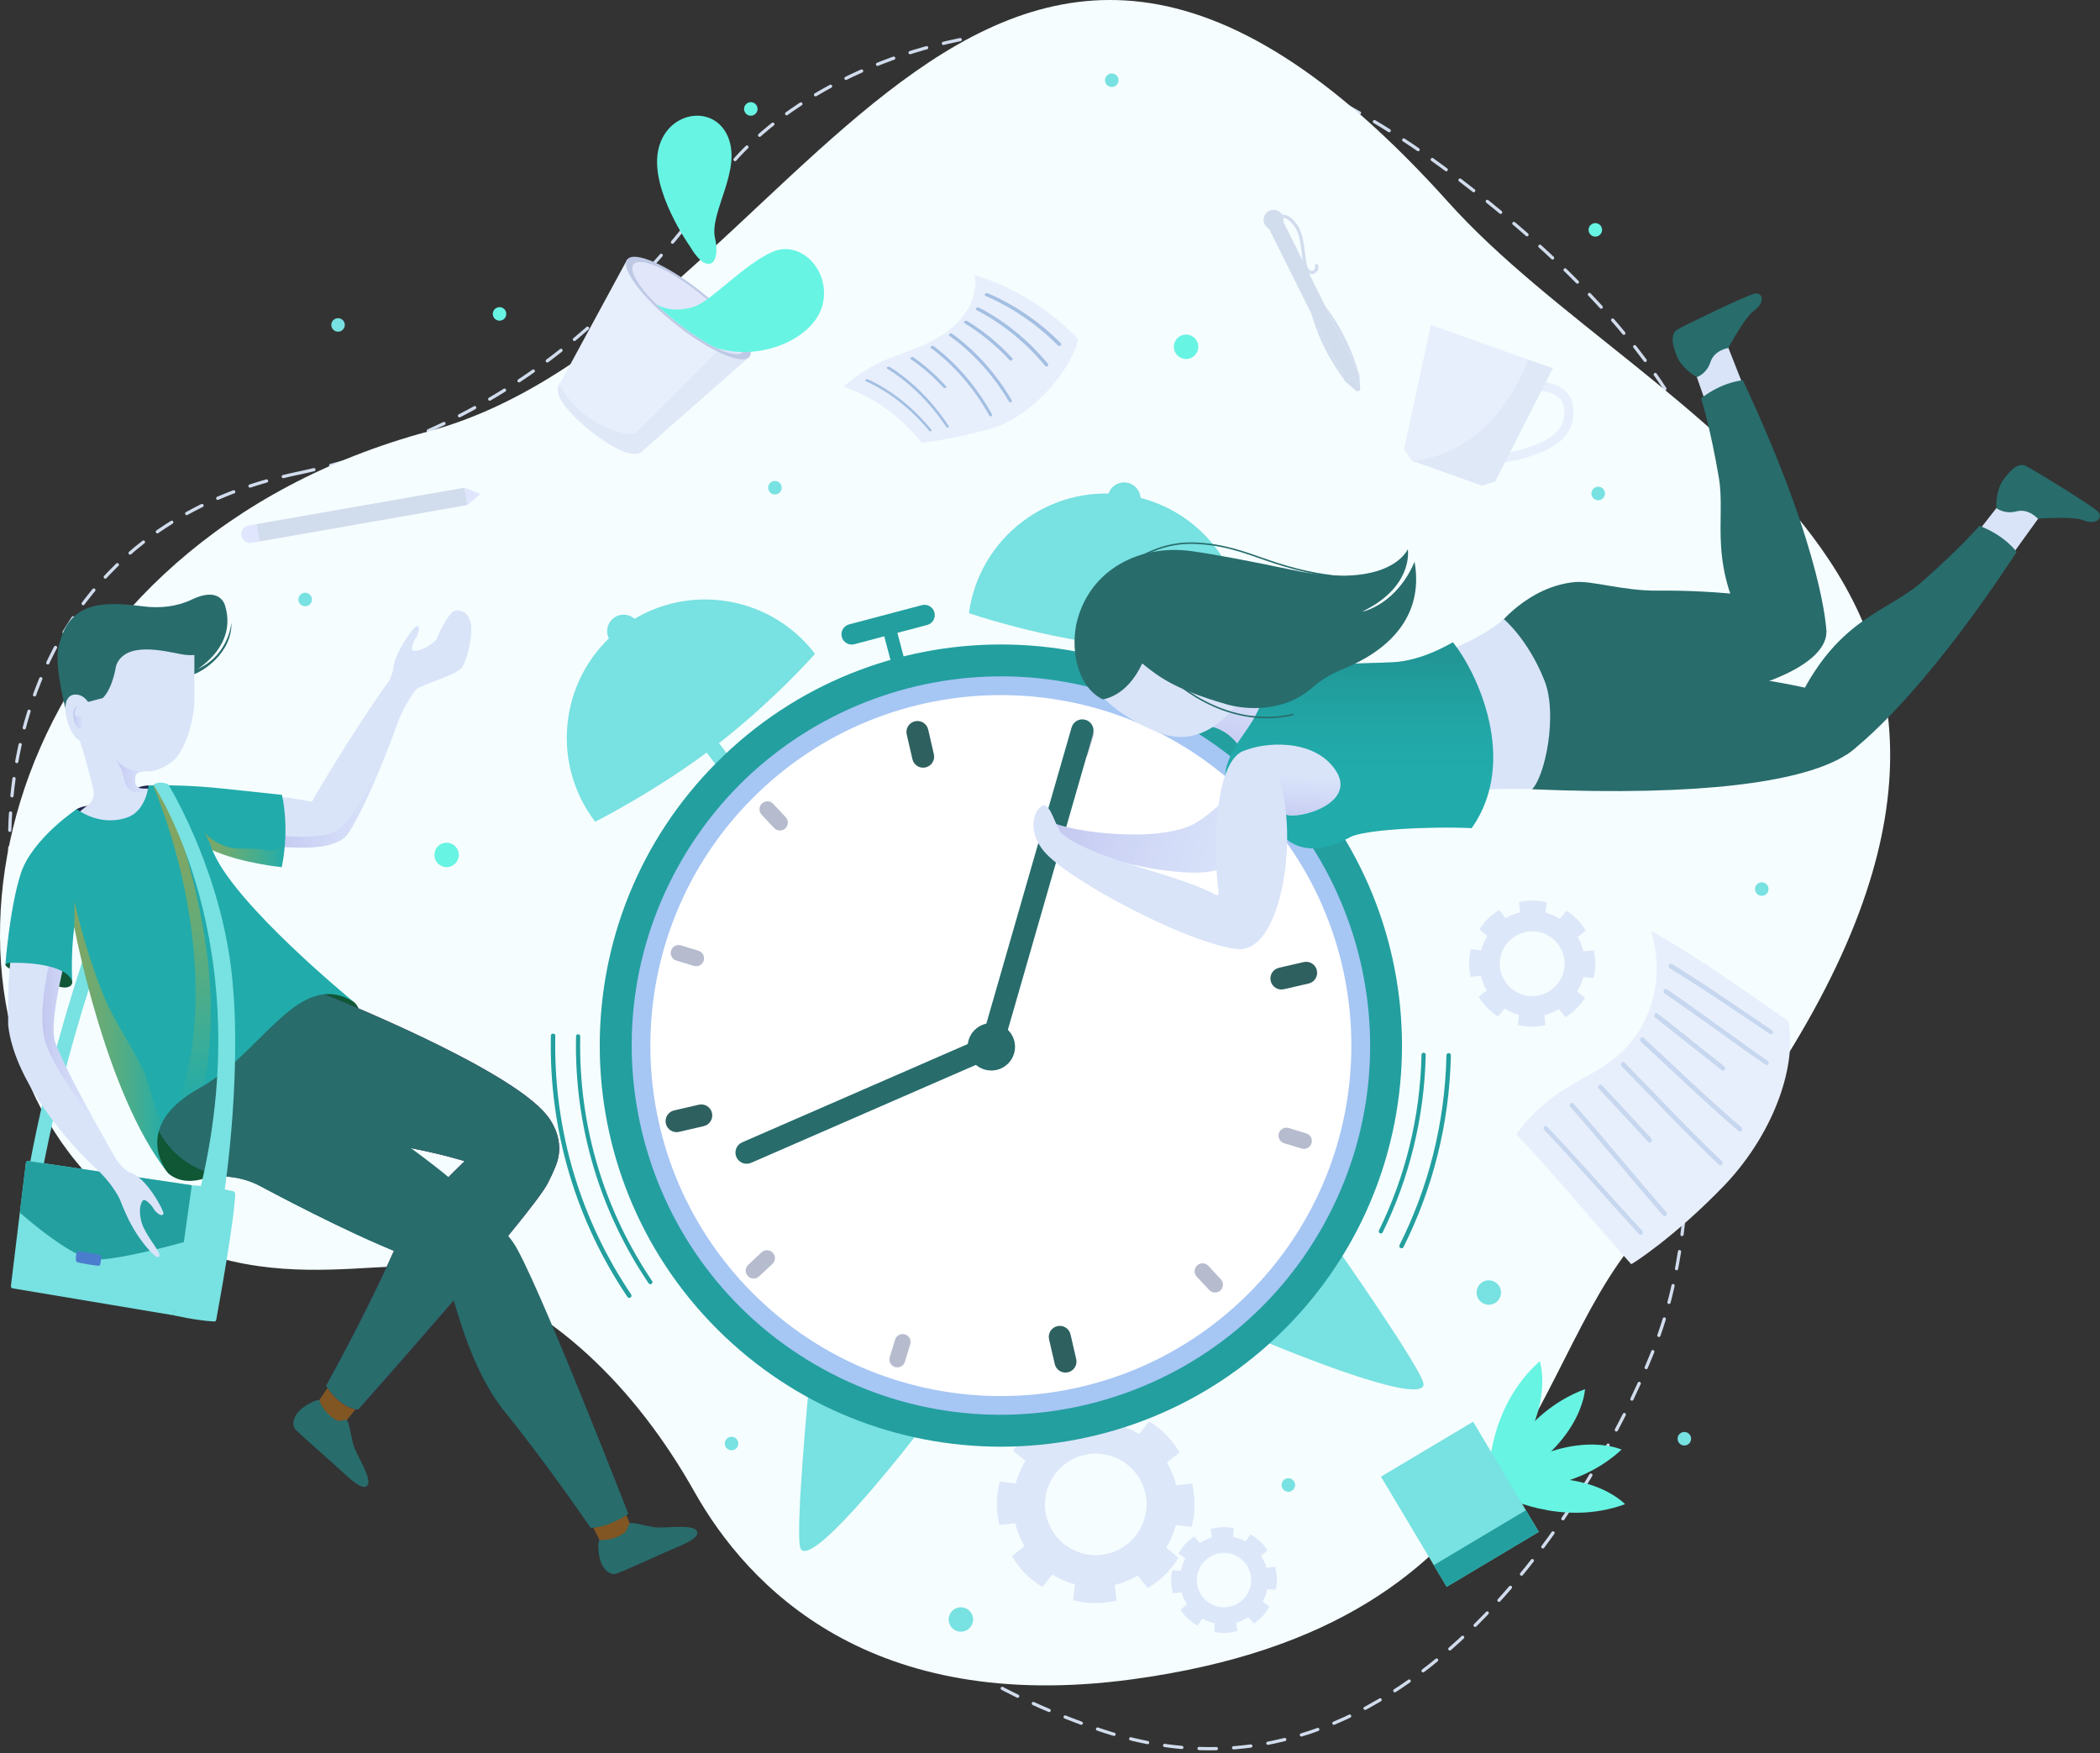 <svg width="509" height="425" viewBox="0 0 509 425" fill="none" xmlns="http://www.w3.org/2000/svg">
<rect x="0" y="0" width="509" height="425" fill="#333333" stroke="none"/>
<path d="M71.997 114.761C96.87 109.537 120.19 98.342 139.616 81.954C151.552 71.885 163.752 59.455 173.326 44.899C193.065 14.888 267.545 -20.467 350.149 40.839C432.753 102.145 425.447 150.362 415.281 195.475C405.115 240.588 415.491 287.692 401.562 325.135C390.197 355.686 342.073 445.543 265.863 419.047C189.654 392.551 200.264 346.728 143.162 308.708C86.06 270.688 57.819 307.706 13.547 247.95C-5.531 222.202 -8.415 131.65 71.997 114.761Z" stroke="#D1DCED" stroke-width="0.785" stroke-miterlimit="10" stroke-linecap="round" stroke-dasharray="4.19 4.19"/>
<path d="M427.571 264.571C420.476 275.144 411.11 285.691 400.023 296.843C369.519 327.457 373.17 393.675 274.375 407.061C210.98 415.646 181.396 384.791 168.315 361.594C154.437 336.956 133.561 315.152 106.264 307.661C91.024 303.478 50.157 320.121 18.55 281.695C-22.597 231.635 4.225 131.401 103.861 104.561C194.202 80.257 236.515 -78.569 351.128 49.101C399.876 103.402 512.016 138.728 427.571 264.571Z" fill="#F5FDFF"/>
<path d="M386.221 237.068C386.517 235.96 386.675 234.797 386.675 233.596C386.675 232.48 386.538 231.397 386.282 230.361L383.824 230.634C383.522 229.379 383.035 228.193 382.391 227.11L384.344 225.549C383.77 224.558 383.059 223.625 382.21 222.776C381.879 222.445 381.535 222.135 381.18 221.846C381.088 221.768 380.993 221.695 380.898 221.621C380.494 221.309 380.074 221.023 379.644 220.764L378.085 222.716C377.962 222.64 377.837 222.565 377.711 222.493C377.57 222.411 377.426 222.332 377.281 222.256C376.436 221.812 375.536 221.461 374.595 221.214L374.872 218.734C373.765 218.438 372.601 218.281 371.402 218.281C370.287 218.281 369.203 218.416 368.166 218.674L368.442 221.142C367.183 221.438 365.996 221.92 364.911 222.557L363.356 220.612C362.364 221.185 361.429 221.896 360.581 222.744C359.792 223.534 359.123 224.396 358.571 225.31L360.507 226.858C359.841 227.93 359.331 229.107 359.004 230.358L356.54 230.082C356.244 231.19 356.086 232.353 356.086 233.553C356.086 234.669 356.223 235.753 356.479 236.789L358.93 236.515C359.227 237.774 359.713 238.964 360.354 240.051L358.417 241.599C358.991 242.592 359.703 243.526 360.551 244.374C361.34 245.163 362.202 245.833 363.117 246.384L364.657 244.459C365.731 245.127 366.908 245.641 368.161 245.969L367.889 248.415C368.996 248.711 370.158 248.869 371.36 248.869C372.475 248.869 373.558 248.733 374.595 248.476L374.324 246.042C375.588 245.744 376.78 245.258 377.869 244.615L379.405 246.537C380.396 245.964 381.332 245.253 382.181 244.404C382.97 243.615 383.639 242.753 384.19 241.838L382.269 240.303C382.933 239.229 383.442 238.048 383.766 236.792L386.221 237.068ZM379.236 233.849C379.105 237.965 375.753 241.317 371.637 241.448C367.094 241.593 363.378 237.879 363.524 233.335C363.655 229.219 367.007 225.867 371.123 225.736C375.667 225.591 379.381 229.305 379.236 233.849Z" fill="#DCE7F9"/>
<path d="M288.836 370.089C289.299 368.353 289.548 366.531 289.548 364.651C289.548 362.904 289.333 361.207 288.932 359.584L285.081 360.012C284.608 358.046 283.845 356.189 282.837 354.492L285.896 352.046C284.997 350.494 283.882 349.032 282.553 347.703C282.035 347.185 281.495 346.698 280.94 346.247C280.796 346.125 280.647 346.01 280.498 345.895C279.865 345.406 279.208 344.959 278.533 344.552L276.091 347.609C275.898 347.49 275.702 347.373 275.505 347.259C275.284 347.13 275.059 347.007 274.831 346.888C273.507 346.192 272.098 345.642 270.624 345.255L271.058 341.371C269.324 340.908 267.5 340.661 265.622 340.661C263.876 340.661 262.178 340.872 260.553 341.277L260.985 345.143C259.013 345.607 257.153 346.361 255.455 347.36L253.019 344.313C251.465 345.211 250.001 346.325 248.672 347.652C247.437 348.89 246.389 350.24 245.524 351.671L248.556 354.095C247.512 355.774 246.713 357.618 246.201 359.578L242.342 359.146C241.879 360.882 241.631 362.704 241.631 364.582C241.631 366.33 241.846 368.028 242.247 369.651L246.086 369.223C246.552 371.196 247.312 373.058 248.317 374.761L245.283 377.185C246.182 378.741 247.297 380.203 248.626 381.532C249.861 382.768 251.212 383.817 252.645 384.681L255.057 381.665C256.739 382.711 258.583 383.516 260.546 384.03L260.12 387.861C261.854 388.325 263.674 388.573 265.556 388.573C267.302 388.573 268.999 388.36 270.623 387.957L270.199 384.145C272.179 383.678 274.046 382.917 275.752 381.911L278.159 384.921C279.711 384.024 281.177 382.91 282.507 381.581C283.742 380.346 284.79 378.995 285.654 377.562L282.645 375.157C283.685 373.474 284.483 371.625 284.991 369.658L288.836 370.089ZM277.895 365.048C277.689 371.495 272.439 376.746 265.992 376.951C258.877 377.178 253.055 371.36 253.284 364.243C253.49 357.796 258.74 352.546 265.187 352.341C272.305 352.113 278.122 357.931 277.895 365.048Z" fill="#DCE7F9"/>
<path d="M309.236 385.347C309.442 384.408 309.53 383.428 309.485 382.423C309.443 381.489 309.287 380.587 309.033 379.73L306.985 380.052C306.684 379.012 306.232 378.038 305.652 377.156L307.228 375.775C306.71 374.967 306.079 374.212 305.336 373.534C305.046 373.27 304.746 373.022 304.439 372.795C304.359 372.734 304.277 372.675 304.194 372.617C303.844 372.371 303.482 372.148 303.111 371.947L301.88 373.64C301.774 373.581 301.666 373.523 301.558 373.467C301.437 373.403 301.314 373.343 301.189 373.285C300.465 372.945 299.698 372.685 298.901 372.514L299.039 370.427C298.101 370.221 297.12 370.134 296.116 370.179C295.183 370.221 294.28 370.375 293.421 370.631L293.745 372.687C292.702 372.982 291.726 373.431 290.843 374.006L289.467 372.436C288.658 372.953 287.903 373.584 287.224 374.326C286.594 375.017 286.066 375.765 285.639 376.55L287.318 377.773C286.801 378.696 286.418 379.7 286.192 380.761L284.119 380.623C283.913 381.562 283.825 382.542 283.87 383.546C283.912 384.48 284.068 385.383 284.322 386.241L286.364 385.919C286.661 386.962 287.112 387.939 287.691 388.825L286.128 390.194C286.646 391.004 287.277 391.759 288.02 392.437C288.71 393.068 289.458 393.596 290.244 394.023L291.461 392.353C292.385 392.871 293.391 393.257 294.452 393.485L294.317 395.543C295.255 395.749 296.234 395.838 297.24 395.792C298.173 395.75 299.075 395.595 299.934 395.34L299.615 393.313C300.662 393.015 301.642 392.564 302.529 391.984L303.888 393.535C304.696 393.018 305.453 392.387 306.131 391.644C306.762 390.954 307.289 390.206 307.716 389.42L306.05 388.208C306.565 387.283 306.947 386.276 307.171 385.212L309.236 385.347ZM303.265 382.917C303.311 386.368 300.632 389.302 297.191 389.567C293.393 389.86 290.141 386.892 290.091 383.082C290.045 379.631 292.724 376.697 296.165 376.432C299.964 376.138 303.214 379.107 303.265 382.917Z" fill="#DCE7F9"/>
<path d="M196.177 334.822C196.177 334.822 192.456 373.249 194.122 375.514C197.454 380.045 223.142 346.477 223.142 346.477" fill="#78E1E1"/>
<path d="M323.159 301.265C323.159 301.265 345.378 332.837 345.049 335.63C344.391 341.216 305.473 324.721 305.473 324.721" fill="#78E1E1"/>
<path d="M197.546 158.481C197.546 158.481 187.292 170.206 172.782 181.29C159.303 191.586 144.263 199.182 144.263 199.182C133.027 184.472 135.844 163.426 150.554 152.19C165.264 140.953 186.31 143.771 197.546 158.481Z" fill="#78E1E1"/>
<path d="M154.332 150.56C155.67 152.312 155.335 154.816 153.583 156.154C151.831 157.492 149.327 157.157 147.989 155.405C146.651 153.653 146.986 151.149 148.738 149.811C150.49 148.473 152.994 148.808 154.332 150.56Z" fill="#78E1E1"/>
<path d="M152.354 151.451L149.361 153.737L176.797 189.657L179.79 187.371L152.354 151.451Z" fill="#78E1E1"/>
<path d="M234.849 148.622C234.849 148.622 249.557 153.75 267.648 156.218C284.454 158.511 301.283 157.685 301.283 157.685C303.785 139.344 290.938 122.438 272.597 119.936C254.256 117.434 237.351 130.281 234.849 148.622Z" fill="#78E1E1"/>
<path d="M268.509 120.387C268.211 122.571 269.74 124.583 271.924 124.881C274.108 125.179 276.12 123.65 276.418 121.466C276.716 119.282 275.187 117.27 273.003 116.972C270.819 116.674 268.807 118.203 268.509 120.387Z" fill="#78E1E1"/>
<path d="M270.643 120.183L264.537 164.966L268.269 165.475L274.376 120.692L270.643 120.183Z" fill="#78E1E1"/>
<path d="M218.146 162.247L215.517 152.298" stroke="#239F9F" stroke-width="3.292" stroke-miterlimit="10"/>
<path d="M224.722 151.489L207.072 156.153C205.745 156.504 204.385 155.712 204.034 154.385C203.683 153.058 204.475 151.698 205.802 151.347L223.452 146.683C224.779 146.332 226.139 147.124 226.49 148.451C226.841 149.778 226.049 151.138 224.722 151.489Z" fill="#239F9F"/>
<path d="M351.13 255.809C350.767 272.428 346.688 288.093 339.704 302.028" stroke="#239F9F" stroke-width="1.076" stroke-miterlimit="10" stroke-linecap="round"/>
<path d="M152.525 314.058C140.42 296.105 133.553 274.365 134.061 251.071" stroke="#239F9F" stroke-width="1.076" stroke-miterlimit="10" stroke-linecap="round"/>
<path d="M157.634 310.775C146.161 293.805 139.65 273.241 140.13 251.203" stroke="#239F9F" stroke-width="1.016" stroke-miterlimit="10" stroke-linecap="round"/>
<path d="M345.059 255.677C344.724 271.032 341.028 285.525 334.69 298.468" stroke="#239F9F" stroke-width="1.016" stroke-miterlimit="10" stroke-linecap="round"/>
<path d="M311.339 322.19C349.308 284.221 349.308 222.662 311.339 184.693C273.371 146.724 211.811 146.724 173.842 184.693C135.874 222.662 135.874 284.221 173.842 322.19C211.811 360.159 273.371 360.159 311.339 322.19Z" fill="#239F9F"/>
<path d="M320.959 296.645C344.822 253.371 329.087 198.946 285.813 175.083C242.539 151.22 188.114 166.955 164.251 210.229C140.388 253.503 156.123 307.928 199.397 331.791C242.671 355.654 297.096 339.919 320.959 296.645Z" fill="#A6C6F4"/>
<path d="M302.664 313.515C335.841 280.337 335.841 226.546 302.664 193.368C269.486 160.191 215.695 160.191 182.517 193.368C149.34 226.546 149.34 280.337 182.517 313.515C215.695 346.692 269.486 346.692 302.664 313.515Z" fill="white"/>
<path d="M224.348 186.014C222.912 186.344 221.48 185.448 221.15 184.012L219.773 178.026C219.443 176.59 220.339 175.158 221.775 174.828C223.211 174.498 224.643 175.394 224.973 176.83L226.35 182.816C226.68 184.252 225.784 185.684 224.348 186.014Z" fill="#2F6060"/>
<path d="M307.992 237.781C307.661 236.345 308.557 234.912 309.993 234.58L315.981 233.199C317.417 232.868 318.85 233.764 319.181 235.2C319.512 236.636 318.616 238.069 317.18 238.4L311.192 239.781C309.756 240.113 308.323 239.218 307.992 237.781Z" fill="#2F6060"/>
<path d="M256.271 321.448C257.707 321.116 259.14 322.011 259.472 323.447L260.855 329.434C261.187 330.87 260.292 332.303 258.856 332.635C257.42 332.967 255.987 332.072 255.655 330.636L254.271 324.649C253.94 323.213 254.835 321.78 256.271 321.448Z" fill="#2F6060"/>
<path d="M172.573 269.768C172.905 271.203 172.01 272.636 170.575 272.968L164.592 274.354C163.157 274.686 161.725 273.792 161.392 272.357C161.06 270.922 161.953 269.489 163.388 269.157L169.371 267.771C170.807 267.439 172.24 268.333 172.573 269.768Z" fill="#2F6060"/>
<path d="M261.274 184.059C260.258 183.748 259.687 182.672 259.998 181.656L261.295 177.421C261.606 176.405 262.682 175.834 263.698 176.145C264.714 176.456 265.285 177.532 264.974 178.548L263.676 182.783C263.365 183.799 262.289 184.37 261.274 184.059Z" fill="#B6BCCE"/>
<path d="M293.293 203.884C292.569 203.107 292.612 201.89 293.389 201.165L296.629 198.146C297.406 197.422 298.623 197.465 299.348 198.242C300.072 199.019 300.029 200.237 299.252 200.961L296.012 203.98C295.234 204.704 294.017 204.661 293.293 203.884Z" fill="#B6BCCE"/>
<path d="M309.969 274.704C310.28 273.688 311.355 273.116 312.371 273.427L316.606 274.723C317.622 275.034 318.194 276.109 317.883 277.125C317.572 278.141 316.497 278.713 315.481 278.402L311.246 277.107C310.23 276.795 309.658 275.72 309.969 274.704Z" fill="#B6BCCE"/>
<path d="M290.161 306.732C290.938 306.008 292.155 306.05 292.88 306.827L295.901 310.066C296.626 310.843 296.583 312.06 295.806 312.785C295.029 313.509 293.812 313.467 293.087 312.69L290.066 309.451C289.341 308.674 289.384 307.457 290.161 306.732Z" fill="#B6BCCE"/>
<path d="M219.349 323.444C220.365 323.754 220.937 324.829 220.627 325.845L219.334 330.081C219.024 331.097 217.949 331.669 216.933 331.359C215.917 331.049 215.345 329.974 215.655 328.958L216.948 324.722C217.258 323.706 218.333 323.134 219.349 323.444Z" fill="#B6BCCE"/>
<path d="M187.31 303.649C188.035 304.426 187.993 305.643 187.216 306.368L183.978 309.39C183.201 310.115 181.984 310.073 181.259 309.296C180.534 308.52 180.576 307.302 181.353 306.577L184.591 303.555C185.368 302.831 186.585 302.872 187.31 303.649Z" fill="#B6BCCE"/>
<path d="M170.566 232.846C170.256 233.862 169.181 234.435 168.165 234.125L163.928 232.834C162.912 232.524 162.339 231.449 162.649 230.433C162.959 229.417 164.034 228.844 165.05 229.154L169.287 230.446C170.303 230.756 170.875 231.83 170.566 232.846Z" fill="#B6BCCE"/>
<path d="M190.344 200.797C189.568 201.522 188.351 201.481 187.625 200.705L184.601 197.469C183.876 196.693 183.917 195.476 184.693 194.75C185.469 194.025 186.686 194.066 187.412 194.842L190.436 198.078C191.162 198.854 191.121 200.072 190.344 200.797Z" fill="#B6BCCE"/>
<path d="M239.979 254.783C238.54 254.369 237.71 252.867 238.123 251.428L259.733 176.329C260.147 174.89 261.649 174.06 263.088 174.473C264.527 174.887 265.358 176.389 264.944 177.828L243.334 252.928C242.92 254.366 241.418 255.197 239.979 254.783Z" fill="#286C6C"/>
<path d="M242.368 252.616C242.968 253.987 242.342 255.586 240.971 256.185L182.055 281.861C180.684 282.461 179.085 281.835 178.485 280.464C177.886 279.093 178.511 277.494 179.883 276.894L238.799 251.218C240.17 250.619 241.768 251.245 242.368 252.616Z" fill="#286C6C"/>
<path d="M245.798 255.329C244.921 258.377 241.738 260.138 238.69 259.26C235.642 258.383 233.881 255.202 234.759 252.153C235.636 249.104 238.819 247.343 241.867 248.22C244.915 249.098 246.675 252.28 245.798 255.329Z" fill="#286C6C"/>
<path d="M413.854 98.79C413.854 98.79 411.478 91.95 410.639 89.567C410.639 89.567 415.453 83.529 418.716 83.782L423.252 95.304" fill="#D9E4F9"/>
<path d="M411.337 91.394C411.337 91.394 413.656 90.627 414.591 87.738C415.526 84.849 418.868 84.363 418.868 84.363C418.868 84.363 422.966 76.857 425.019 75.409C428.072 73.255 427.223 70.734 425.225 71.195C423.016 71.741 408.537 78.712 406.62 79.85C404.703 80.989 405.425 83.758 406.42 86.308C407.415 88.858 410.477 91.122 411.337 91.394Z" fill="#286C6C"/>
<path d="M479.079 129.303C479.079 129.303 483.548 123.606 485.099 121.612C485.099 121.612 492.781 122.397 494.332 125.278L487.093 135.324" fill="#D9E4F9"/>
<path d="M483.939 123.189C483.939 123.189 485.837 124.724 488.774 123.948C491.71 123.172 493.926 125.721 493.926 125.721C493.926 125.721 502.456 125.11 504.785 126.053C508.247 127.457 509.91 125.379 508.441 123.948C506.787 122.385 493.095 113.976 491.101 112.979C489.106 111.982 487.168 114.087 485.561 116.303C483.954 118.519 483.703 122.318 483.939 123.189Z" fill="#286C6C"/>
<path d="M447.5 182.952C447.5 182.952 463.087 172.883 488.793 133.81C488.793 133.81 486.134 129.895 479.781 127.457C479.781 127.457 474.906 133.116 465.552 141.28C457.668 148.161 445.95 149.765 436.347 168.823" fill="#286C6C"/>
<path d="M442.685 153.1C442.685 153.1 442.269 134.549 422.442 92.189C422.442 92.189 417.714 92.403 412.311 96.54C412.311 96.54 414.579 103.656 416.636 115.9C418.37 126.22 413.6 137.043 424.808 155.204" fill="#286C6C"/>
<path d="M433.832 162.887C433.398 163.109 432.946 163.321 432.476 163.543C429.861 164.757 426.661 165.936 422.77 167.053C415.697 169.083 406.345 170.9 394.157 172.265C385.337 173.258 375.019 174.011 363 174.446L362.973 151.825C362.973 151.825 370.224 142.199 381.694 141.091C385.878 140.692 393.616 143.263 401.718 143.165C415.839 142.997 433.469 144.849 438.974 147.757C443.609 150.202 445.808 156.815 433.832 162.887Z" fill="#286C6C"/>
<path d="M433.832 162.886C433.398 163.108 432.946 163.321 432.476 163.543C429.861 164.757 426.661 165.935 422.77 167.052C415.98 168.462 407.595 169.597 397.56 170.102C395.167 169.162 393.084 168.285 392.649 167.877C391.488 166.796 382.677 160.085 382.677 160.085C382.677 160.085 387.127 156.211 396.86 156.761C406.602 157.319 407.976 158.995 416.423 160.697C422.344 161.894 429.125 162.638 433.832 162.886Z" fill="url(#paint0_linear_503_424)"/>
<path d="M372.451 167.863C372.451 167.863 378.073 158.195 391.583 158.186C398.083 158.182 404.328 162.605 412.414 163.14C426.508 164.072 443.943 167.295 449.2 170.62C457.473 175.852 456.181 194.871 371.38 191.315" fill="#286C6C"/>
<path d="M339.469 161.029C339.469 161.029 354.187 158.564 364.51 150.068C364.51 150.068 370.382 154.935 374.371 165.018C377.545 173.042 374.593 187.954 371.379 191.278C371.379 191.278 354.759 190.489 344.233 193.826" fill="#D9E4F9"/>
<path d="M292.38 175.877C292.38 175.877 299.3 176.282 302.029 184.312C302.029 184.312 313.361 179.593 311.441 168.752C309.521 157.91 297.902 168.006 297.902 168.006L292.38 175.877Z" fill="#D9E4F9"/>
<path opacity="0.68" d="M292.38 175.877C292.38 175.877 299.3 176.282 302.029 184.312C302.029 184.312 313.361 179.593 311.441 168.752C309.521 157.91 297.902 168.006 297.902 168.006L292.38 175.877Z" fill="url(#paint1_linear_503_424)"/>
<path d="M264.674 165.444C264.674 165.444 267.745 172.268 280.731 177.526C294.163 182.964 303.53 166.998 304.331 160.929C305.132 154.86 290.506 150.068 290.506 150.068L271.644 153.258L264.674 165.444Z" fill="#D9E4F9"/>
<path d="M305.086 185.686C305.086 185.686 295.334 196.264 289.912 199.438C281.115 204.588 259.243 201.678 254.492 199.122C254.492 199.122 253.835 202.042 255.401 203.59C256.967 205.138 273.5 209.865 281.971 210.931C290.443 211.997 295.412 211.994 302.687 207.687" fill="#D9E4F9"/>
<path opacity="0.68" d="M305.086 185.686C305.086 185.686 295.334 196.264 289.912 199.438C281.115 204.588 259.243 201.678 254.492 199.122C254.492 199.122 253.835 202.042 255.401 203.59C256.967 205.138 273.5 209.865 281.971 210.931C290.443 211.997 295.412 211.994 302.687 207.687" fill="url(#paint2_linear_503_424)"/>
<path d="M356.717 200.734C345.883 200.25 330.528 201.159 327.324 202.886C321.731 205.9 316.485 206.893 311.978 203.591C307.467 200.303 298.312 195.05 297.21 190.797C296.568 188.3 297.33 185.652 297.33 185.652C299.473 178.661 304.227 176.429 306.53 167.816C307.469 164.297 312.966 165.074 315.086 163.709C319.82 160.682 325.743 160.996 337.312 160.55C342.687 160.327 347.987 158.077 352.139 155.701C357.899 162.766 368.23 184.368 356.717 200.734Z" fill="#21ABAB"/>
<path opacity="0.5" d="M356.717 200.734C345.883 200.25 330.528 201.159 327.324 202.886C321.731 205.9 316.485 206.893 311.978 203.591C307.467 200.303 298.312 195.05 297.21 190.797C296.568 188.3 297.33 185.652 297.33 185.652C299.473 178.661 304.227 176.429 306.53 167.816C307.469 164.297 312.966 165.074 315.086 163.709C319.82 160.682 325.743 160.996 337.312 160.55C342.687 160.327 347.987 158.077 352.139 155.701C357.899 162.766 368.23 184.368 356.717 200.734Z" fill="url(#paint3_linear_503_424)"/>
<path d="M301.121 182.175C306.28 179.787 318.384 178.907 323.649 186.589C328.913 194.271 316.215 198.301 312.224 197.595C308.233 196.89 295.289 184.875 301.121 182.175Z" fill="#D9E4F9"/>
<path opacity="0.68" d="M301.121 182.175C306.28 179.787 318.384 178.907 323.649 186.589C328.913 194.271 316.215 198.301 312.224 197.595C308.233 196.89 295.289 184.875 301.121 182.175Z" fill="url(#paint4_linear_503_424)"/>
<path d="M305.684 182.76C295.348 176.716 293.366 201.796 295.389 216.324C295.453 216.784 295.041 217.144 294.638 216.912C286.096 212.012 265.592 208.571 257.586 202.275C256.143 201.14 255.165 196.589 253.644 195.42C251.917 194.092 247.874 200.032 252.971 206.266C258.633 213.192 287.291 228.423 299.64 230.035C312.997 231.779 316.288 188.962 305.684 182.76Z" fill="#D9E4F9"/>
<path d="M325.387 162.225C322.726 163.288 320.233 164.78 318.078 166.676C310.968 172.926 301.578 171.95 297.335 170.73C284.39 167.005 280.572 163.8 276.852 160.813C273.047 169.053 267.254 169.507 267.254 169.507C260.669 166.208 259.472 156.587 261.096 150.383C264.36 138.023 276.273 131.809 288.937 133.609C295.334 134.513 303.379 136.097 313.318 138.166C337.088 143.118 341.224 133.116 341.224 133.116C341.224 133.116 341.22 133.129 341.23 133.147C341.312 133.726 342.362 142.383 330.185 148.243C330.643 148.229 338.499 146.383 342.864 136.177C345.312 150.093 335.66 158.099 325.387 162.225Z" fill="#286C6C"/>
<path d="M283.343 163.918C283.343 163.918 296.275 177.137 313.471 173.197" stroke="#286C6C" stroke-width="0.363" stroke-miterlimit="10"/>
<path d="M265.546 144.41C265.546 144.41 274.97 131.15 289.454 131.66C303.938 132.17 308.464 139.325 330.64 140.219" stroke="#286C6C" stroke-width="0.363" stroke-miterlimit="10"/>
<path d="M30.604 204.514C30.604 204.514 15.355 238.875 7.251 282.004L10.46 282.931C10.46 282.931 18.095 240.766 34.363 206.883L30.604 204.514Z" fill="#78E1E1"/>
<path d="M3.072 312.285L42.066 318.818C42.066 318.818 43.923 309.915 45.232 300.903C45.957 295.903 46.516 290.867 46.496 287.296L6.853 281.418C6.577 281.377 6.322 281.572 6.288 281.848L4.809 293.936L2.643 311.708C2.608 311.986 2.797 312.239 3.072 312.285Z" fill="#78E1E1"/>
<path d="M4.807 293.937C7.084 295.928 17.681 304.985 22.801 305.287C27.957 305.614 42.314 301.714 45.231 300.903C45.956 295.903 46.515 290.867 46.495 287.296L6.852 281.418C6.576 281.377 6.321 281.572 6.287 281.848L4.807 293.937Z" fill="#239F9F"/>
<path d="M35.995 190.397C35.995 190.397 34.458 190.32 32.091 191.416C29.724 192.512 24.43 194.728 22.731 195.052C21.032 195.376 20.008 195.38 18.605 196.114C17.202 196.848 21.09 203.382 21.09 203.382C21.09 203.382 29.195 202.907 30.445 202.066C31.695 201.225 34.817 199.505 35.975 198.514C37.133 197.523 39.059 196.369 39.02 195.547C38.98 194.726 35.995 190.397 35.995 190.397Z" fill="#20264C"/>
<path d="M17.515 237.92C17.515 237.92 17.704 239.302 15.728 239.371C13.751 239.44 1.057 235.246 1.305 233.767C1.572 232.172 10.196 231.469 10.468 231.512C10.74 231.554 12.939 231.492 13.319 231.649C13.699 231.806 16.467 233.282 16.467 233.282L17.515 237.92Z" fill="#105736"/>
<path d="M113.588 157.399C113.665 157.071 113.738 156.733 113.806 156.386C113.812 156.353 113.818 156.32 113.825 156.287C113.889 155.952 113.949 155.611 114.001 155.263C114.003 155.252 114.005 155.241 114.006 155.229C114.057 154.885 114.101 154.535 114.138 154.183C114.145 154.118 114.151 154.053 114.158 153.988C114.193 153.635 114.222 153.28 114.24 152.923C114.261 152.4 114.24 151.918 114.188 151.489C114.136 151.102 114.052 150.746 113.937 150.432C113.717 149.762 113.393 149.239 112.995 148.841C112.147 147.962 111.007 147.732 110.086 148.109C108.317 148.831 105.712 155.11 105.712 155.11C103.546 157.234 101.453 157.663 100.961 157.737C100.898 157.747 100.856 157.747 100.856 157.747C100.605 157.757 100.364 157.726 100.134 157.674C99.496 157.507 100.102 155.56 100.95 154.346C101.337 153.791 102.059 151.751 100.95 151.772C100.563 151.793 97.277 155.895 95.875 159.715H95.864C95.864 159.715 95.875 159.726 95.864 159.757V159.768C95.508 160.762 95.278 161.725 95.247 162.604C95 163.445 94.657 164.366 94.215 165.205C89.036 172.045 77.819 190.163 75.566 194.379C67.245 192.455 51.431 191.808 46.375 192.069C39.51 192.423 33.363 197.969 39.449 203.292C39.449 203.292 55.183 204.97 64.825 205.112C65.176 205.116 65.561 205.136 65.966 205.152C70.725 205.387 79.248 206.375 83.394 203.108C85.424 201.503 89.826 192.096 93.494 182.865C93.509 182.831 93.518 182.819 93.518 182.819C94.575 180.159 95.567 177.52 96.426 175.084C98.067 170.617 100.81 167.197 100.854 167.143C100.977 167.041 101.091 166.95 101.182 166.884C101.559 166.601 102.563 166.183 103.788 165.701C106.038 164.812 109.031 163.744 110.224 163.085C110.936 162.687 111.501 162.269 111.919 161.892H111.929C111.929 161.892 111.929 161.882 111.94 161.882C111.94 161.872 111.95 161.872 111.961 161.861C111.979 161.835 112 161.792 112.019 161.763C112.479 161.06 113.11 159.438 113.587 157.418C113.585 157.411 113.586 157.405 113.588 157.399Z" fill="#D9E4F9"/>
<path opacity="0.68" d="M65.964 205.152C70.723 205.387 79.246 206.375 83.392 203.108C85.422 201.503 89.824 192.096 93.492 182.865C93.061 183.765 86.049 198.311 81.997 201.127C77.804 204.052 66.465 202.341 66.465 202.341L65.964 205.152Z" fill="url(#paint5_linear_503_424)"/>
<path d="M56.108 150.897C56.108 150.897 55.425 160.061 45.823 162.964C45.823 162.964 45.82 163.769 46.873 163.468C48.983 162.865 56.261 158.389 56.108 150.897Z" fill="#286C6C"/>
<path d="M87.148 340.415L82.475 346.151L76.731 340.328L80.532 334.729L87.148 340.415Z" fill="#815623"/>
<path d="M150.901 365.185L153.282 370.69L149.923 373.783L145.712 374.087L142.624 367.943L150.901 365.185Z" fill="#815623"/>
<path d="M45.33 163.742C45.33 163.742 57.869 157.9 54.573 146.855C54.463 146.487 53.27 142.072 46.48 145.331C42.89 147.054 38.809 147.487 34.858 146.993C25.536 145.828 16.296 145.283 14.123 157.374L27.639 159.512L45.33 163.742Z" fill="#286C6C"/>
<path d="M18.685 197.405C18.685 197.405 25.49 200.21 30.372 198.983C33.19 198.274 34.669 195.797 35.407 193.827C35.957 192.377 36.108 191.195 36.108 191.195C36.108 191.195 35.48 191.121 34.463 191.123C33.605 191.13 32.896 190.508 32.758 189.693C32.739 189.579 32.732 189.475 32.735 189.368C32.734 188.233 32.684 187.181 34.662 187.028C34.923 187.005 35.229 186.996 35.582 187.01C37.119 187.068 39.313 186.433 41.787 184.572C41.936 184.451 42.086 184.331 42.219 184.181C42.229 184.179 42.229 184.179 42.229 184.179C43.323 183.124 44.424 181.231 45.308 178.866C46.191 176.5 46.866 173.651 47.093 170.664L47.118 158.762L44.415 157.511C43.263 155.648 41.731 153.988 39.704 152.665C27.43 144.665 14.194 155.512 15.664 165.465C16.689 172.407 19.206 178.705 20.593 183.529C20.849 184.419 21.902 188.451 22.618 191.246C23.014 192.77 22.426 194.375 21.149 195.291C20.241 195.943 19.356 196.666 18.685 197.405Z" fill="#D9E4F9"/>
<path opacity="0.68" d="M30.036 188.573C30.036 188.573 30.046 188.699 30.08 188.894C30.23 189.654 30.775 191.502 32.717 192.139C33.911 191.99 35.078 191.867 36.111 191.767C36.145 191.464 36.11 191.195 36.11 191.195C36.11 191.195 35.482 191.121 34.465 191.123C33.607 191.13 32.898 190.508 32.76 189.693C32.741 189.579 32.734 189.475 32.737 189.368C32.736 188.233 32.686 187.181 34.664 187.028C33.763 187.032 30.449 186.871 28.008 184.102C28.321 184.515 29.658 186.336 30.036 188.573Z" fill="url(#paint6_linear_503_424)"/>
<path d="M48.203 158.568C48.203 158.568 46.633 159.075 44.02 158.59C39.669 157.781 30.334 155.364 28.14 161.346L19.689 154.772C19.689 154.772 22.596 152.367 23.006 152.182C23.418 151.997 25.912 149.973 27.27 149.658C28.63 149.343 34.248 148.526 34.949 148.531C35.648 148.536 37.575 148.684 39.218 149.266C40.861 149.848 41.575 150.399 42.364 150.958C43.154 151.518 45.356 153.488 45.356 153.488L48.203 158.568Z" fill="#286C6C"/>
<path d="M28.14 161.346C28.14 161.346 27.369 166.777 24.917 169.186L15.84 171.617C15.84 171.617 13.285 161.824 14.124 157.374C16.009 147.378 24.326 151.283 24.326 151.283L27.061 155.189L28.14 161.346Z" fill="#286C6C"/>
<path d="M22.882 173.674C22.882 173.674 21.868 168.934 18.92 168.405C15.971 167.877 15.391 171.02 16.122 173.973C17.453 179.354 19.628 179.536 19.628 179.536L22.882 173.674Z" fill="#D9E4F9"/>
<path d="M85.859 242.935C85.859 242.935 89.26 245.702 85.778 251.239C82.294 256.776 53.397 294.864 40.803 284.443C40.803 284.443 33.33 276.074 36.864 263.812C39.975 253.023 70.54 239.274 76.745 239.62C81.864 239.906 85.859 242.935 85.859 242.935Z" fill="#105736"/>
<path d="M95.108 304.012C98.474 296.444 104.274 289.727 109.781 284.226C110.743 283.268 111.69 282.344 112.611 281.457C112.611 281.457 111.142 280.984 108.392 280.272C108.392 280.272 108.392 280.272 108.38 280.263C105.109 279.416 100.013 278.252 93.428 277.19C91.782 276.927 83.911 272.955 75.552 268.546C64.691 262.82 52.986 256.368 52.986 256.368L58.012 243.377L78.24 240.839C78.24 240.839 123.285 258.646 132.533 270.328C132.533 270.328 134.756 272.815 135.376 276.486C135.688 278.331 135.605 280.477 134.622 282.753L134.646 282.77C134.041 284.208 133.401 285.568 132.747 286.845C131.737 288.776 128.462 293.051 124.097 298.412C119.566 303.981 113.844 310.717 108.247 317.198C97.271 329.933 86.796 341.681 86.796 341.681C86.796 341.681 82.773 341.666 79.029 335.878C79.029 335.878 87.627 320.491 94.166 306.099C94.484 305.401 94.8 304.701 95.108 304.012Z" fill="#491B55"/>
<path d="M94.167 306.101C87.628 320.493 79.03 335.88 79.03 335.88C79.618 336.788 80.215 337.557 80.801 338.2C80.842 338.257 80.882 338.303 80.932 338.347C84.016 341.665 86.798 341.683 86.798 341.683C86.798 341.683 97.273 329.934 108.249 317.2C113.845 310.719 119.568 303.983 124.099 298.414C128.464 293.053 131.739 288.777 132.749 286.847C133.403 285.57 134.043 284.21 134.648 282.772L134.624 282.755C135.607 280.479 135.69 278.333 135.378 276.488C134.758 272.818 132.535 270.33 132.535 270.33C123.286 258.648 78.242 240.841 78.242 240.841L58.014 243.379L52.988 256.37C52.988 256.37 64.693 262.823 75.554 268.548C83.913 272.957 91.785 276.929 93.43 277.192C100.014 278.253 105.11 279.418 108.382 280.265C108.394 280.274 108.394 280.274 108.394 280.274C111.144 280.986 112.613 281.459 112.613 281.459C111.692 282.346 110.745 283.27 109.783 284.228C104.276 289.729 98.476 296.446 95.11 304.014C94.8 304.701 94.484 305.401 94.167 306.101Z" fill="#286C6C"/>
<path d="M75.552 268.547C83.911 272.956 91.783 276.928 93.428 277.191C100.012 278.252 105.108 279.417 108.38 280.264C107.815 279.872 89.171 269.127 73.964 261.718L75.552 268.547Z" fill="url(#paint7_linear_503_424)"/>
<path d="M36.973 270.231C36.973 270.231 39.894 283.565 55.761 285.275C58.321 285.553 60.81 286.288 63.084 287.505C71.126 291.798 90.123 301.674 101.96 305.644C105.648 306.887 108.469 309.899 109.536 313.643C112.028 322.363 115.65 333.946 122.52 342.414C132.799 355.11 143.154 370.327 143.154 370.327C143.154 370.327 144.074 370.373 145.613 370.007C145.807 369.964 146.01 369.908 146.223 369.851L146.233 369.849C146.264 369.844 146.293 369.828 146.324 369.823C146.86 369.669 147.453 369.473 148.096 369.205C150.667 368.166 152.294 366.937 152.294 366.937C152.294 366.937 129.486 308.332 124.338 301.089C111.281 282.744 73.964 261.723 73.964 261.723L54.049 252.246L40.518 266.494L36.973 270.231Z" fill="#286C6C"/>
<path d="M36.973 270.231C36.973 270.231 39.894 283.565 55.761 285.275C58.321 285.553 60.81 286.288 63.084 287.505C71.126 291.798 90.123 301.674 101.96 305.644C105.648 306.887 108.469 309.899 109.536 313.643C112.028 322.363 115.65 333.946 122.52 342.414C132.799 355.11 143.154 370.327 143.154 370.327C143.154 370.327 144.074 370.373 145.613 370.007C139.246 361.571 126.347 339.647 121.489 334.741C116.387 329.59 112.594 312.66 110.359 307.28C108.126 301.91 97.894 300.16 89.897 296.008C81.9 291.856 71.101 283.617 63.001 281.932C54.89 280.248 54.075 280.132 48.17 276.559C42.266 272.997 40.885 266.39 40.885 266.39L40.521 266.494L36.973 270.231Z" fill="url(#paint8_linear_503_424)"/>
<path d="M22.493 282.545C22.266 282.354 22.083 282.173 21.933 282C14.718 274.915 3.375 261.084 1.986 248.508C1.983 248.487 1.989 248.465 1.988 248.455C1.983 248.36 1.983 248.297 1.983 248.297C1.974 247.238 1.958 245.64 1.966 243.867C1.976 242.105 2.008 240.159 2.093 238.405C2.587 228.778 4.941 214.594 4.941 214.594C10.49 208.715 17.382 215.673 17.483 222.549C17.507 224.008 17.064 226.406 16.463 229.253C14.891 236.581 12.186 246.932 13.223 252.25C14.837 256.845 19.137 264.909 23.043 271.958C23.059 271.987 23.071 271.996 23.071 271.996C24.777 275.072 26.406 277.947 27.705 280.253L27.706 280.254C27.706 280.254 29.189 282.947 31.239 284.102C35.386 285.028 39.854 293.7 39.64 294.196C39.2 295.215 37.651 293.698 37.315 293.114C36.578 291.832 35.065 290.449 34.648 290.966C33.258 292.698 34.229 296.156 34.481 296.802C35.877 300.407 39.531 303.98 38.436 304.688C37.842 305.072 35.135 302.223 32.911 298.716C31.256 296.108 29.992 293.152 29.043 290.711C29.043 290.711 27.664 287.621 24.344 284.261C23.777 283.758 23.157 283.184 22.498 282.55C22.498 282.55 22.495 282.547 22.493 282.545Z" fill="#D9E4F9"/>
<path opacity="0.68" d="M10.952 252.422C13.049 259.501 22.455 271.232 23.044 271.96C19.138 264.911 14.838 256.845 13.224 252.251C12.188 246.933 14.892 236.582 16.464 229.254L13.817 227.146L12.429 231.357C12.429 231.357 8.78 245.091 10.952 252.422Z" fill="url(#paint9_linear_503_424)"/>
<path d="M1.31 233.766C1.31 233.766 1.718 233.422 2.497 233.386C5.677 233.252 16.074 233.594 17.516 237.921C17.516 237.921 17.096 231.417 18.007 224.636C18.007 224.636 25.525 264.987 40.466 283.999C39.412 282.533 36.434 277.587 39.392 271.934C40.232 270.318 41.552 268.652 43.541 266.99C44.85 265.889 46.446 264.792 48.387 263.722C48.775 263.508 49.161 263.283 49.535 263.051C63.984 254.3 72.741 234.771 85.775 242.876C84.137 241.53 57.621 219.659 51.865 206.931C51.728 206.625 51.595 206.34 51.462 206.055C58.799 209.311 68.3 210.187 68.3 210.187C68.848 207.465 69.094 204.91 69.167 202.639C69.175 202.5 69.184 202.361 69.181 202.223C69.184 202.18 69.179 202.149 69.184 202.116C69.299 196.455 68.329 192.664 68.329 192.664C68.329 192.664 61.579 191.938 53.881 191.129C46.388 190.338 40.476 190.308 37.706 190.352L37.653 190.35C37.452 190.352 37.261 190.353 37.093 190.36C36.374 190.375 35.997 190.397 35.997 190.397C35.997 190.397 35.449 196.566 30.818 198.154C24.004 200.504 18.607 196.113 18.607 196.113C18.607 196.113 7.704 203.385 5.021 211.791C2.326 220.201 1.31 233.766 1.31 233.766Z" fill="#21ABAB"/>
<path opacity="0.5" d="M43.541 266.99C44.85 265.889 46.446 264.792 48.387 263.722C48.775 263.508 49.161 263.283 49.535 263.051C50.471 257.983 51.448 249.897 50.931 239.56C49.778 216.234 39.709 190.534 39.709 190.534L37.706 190.353L37.653 190.351C37.452 190.353 37.261 190.354 37.093 190.361C37.908 192.237 54.853 231.706 43.541 266.99Z" fill="url(#paint10_linear_503_424)"/>
<path d="M77.385 339.382C77.385 339.382 78.317 342.543 81.773 344.356C82.268 344.616 83.443 344.03 84.047 344.221C84.512 344.368 85.057 347.866 85.612 350.084C86.167 352.302 89.938 357.838 89.201 359.751C88.449 361.704 85.369 359.014 83.161 356.928C80.418 354.336 71.793 346.981 71.323 346.122C70.897 345.343 70.575 342.281 75.687 339.855C76.217 339.603 76.686 339.353 77.385 339.382Z" fill="#286C6C"/>
<path d="M145.297 373.266C145.297 373.266 148.428 373.696 151.443 371.456C151.948 371.08 152.175 369.788 152.659 369.248C152.985 368.884 156.184 369.758 158.435 370.163C160.686 370.568 167.281 369.405 168.722 370.864C170.193 372.353 166.475 374.054 163.666 375.21C160.176 376.646 149.927 381.487 148.95 381.562C148.065 381.63 145.141 380.665 145.03 375.008C145.018 374.422 144.984 373.892 145.297 373.266Z" fill="#286C6C"/>
<path opacity="0.5" d="M40.465 283.999C39.411 282.533 36.433 277.586 39.391 271.933C36.981 268.603 36.902 263.966 34.767 259.484C31.745 253.139 27.622 247.532 25.042 241.156C20.323 229.49 18.067 218.475 18.067 218.475L18.005 224.636C18.005 224.636 25.524 264.986 40.465 283.999Z" fill="url(#paint11_linear_503_424)"/>
<path opacity="0.5" d="M49.544 201.861C50.902 204.06 51.461 206.054 51.461 206.054C58.798 209.31 68.299 210.186 68.299 210.186C68.847 207.464 69.093 204.909 69.166 202.638C69.161 202.711 69.154 202.785 69.147 202.859C68.915 205.079 66.783 206.524 64.596 206.08C61.012 205.353 57.891 206.158 54.969 205.217C51.51 204.085 49.804 202.146 49.544 201.861Z" fill="url(#paint12_linear_503_424)"/>
<path d="M37.148 190.202C37.148 190.202 63.368 228.974 48.172 289.649L54.465 288.335C54.465 288.335 59.169 257.179 55.804 233.107C52.441 209.035 40.791 190.145 40.791 190.145C40.791 190.145 39.019 189.106 37.148 190.202Z" fill="#78E1E1"/>
<path d="M56.41 288.696C54.822 288.366 50.34 287.492 46.492 287.301L42.065 318.816C42.065 318.816 47.582 320.094 51.917 320.323C52.154 320.336 52.358 320.174 52.401 319.941C52.984 316.782 56.806 295.847 56.998 289.444C57.009 289.081 56.765 288.77 56.41 288.696Z" fill="#78E1E1"/>
<path opacity="0.68" d="M18.859 171.151C18.859 171.151 17.716 171.55 17.745 172.797C17.777 174.151 18.133 176.457 19.317 176.607C19.932 176.685 20.905 175.411 20.166 174.177C19.427 172.943 18.573 173.94 18.368 173.71C18.163 173.479 18.019 172.63 18.221 172.175C18.534 171.47 19.404 171.042 18.859 171.151Z" fill="url(#paint13_linear_503_424)"/>
<path d="M24.075 304.142C24.39 304.209 24.598 304.5 24.561 304.819C24.481 305.516 24.325 306.633 24.138 306.77C23.863 306.971 18.877 306.098 18.573 305.87C18.269 305.641 18.329 303.775 18.808 303.341C19.019 303.15 22.648 303.84 24.075 304.142Z" fill="#4A7DCE"/>
<path d="M400.118 225.594C400.118 225.609 405.068 238.6 396.57 250.922C388.513 262.288 378.272 260.407 367.5 274.909C376.533 284.358 385.925 295.883 395.373 306.422C395.349 306.58 405.709 300.07 418.162 287.113C430.572 273.922 435.585 257.444 433.421 247.479C422.65 240.023 411.379 231.823 400.118 225.594Z" fill="#E8EFFC"/>
<g opacity="0.5">
<path d="M404.689 234.681C404.47 234.505 404.389 234.17 404.511 233.896C404.642 233.599 404.962 233.489 405.224 233.649C413.405 238.666 421.549 244.375 429.462 249.698C429.717 249.876 429.817 250.21 429.69 250.461C429.563 250.712 429.254 250.781 429 250.613C421.078 245.356 412.928 239.7 404.747 234.721C404.727 234.71 404.707 234.696 404.689 234.681Z" fill="#A3BFE2"/>
<path d="M403.446 240.792C403.216 240.611 403.142 240.255 403.283 239.977C403.43 239.688 403.754 239.594 404.008 239.768C412.252 245.417 420.469 251.631 428.459 257.142C428.712 257.327 428.789 257.654 428.647 257.907C428.505 258.16 428.19 258.23 427.944 258.063C419.944 252.603 411.722 246.431 403.477 240.814C403.466 240.808 403.456 240.8 403.446 240.792Z" fill="#A3BFE2"/>
<path d="M417.323 259.419C411.979 255.241 406.577 250.854 401.173 246.674C400.929 246.486 400.864 246.106 401.028 245.826C401.192 245.546 401.521 245.472 401.765 245.662C407.169 249.859 412.568 254.262 417.908 258.46C418.149 258.649 418.213 259.016 418.051 259.28C417.89 259.545 417.564 259.608 417.323 259.419Z" fill="#A3BFE2"/>
<path d="M421.484 274.216C421.471 274.207 421.459 274.197 421.446 274.187C413.632 267.566 405.661 259.814 397.713 252.52C397.485 252.311 397.45 251.927 397.634 251.664C397.818 251.399 398.15 251.365 398.381 251.565C406.33 258.877 414.297 266.638 422.102 273.263C422.326 273.453 422.36 273.813 422.18 274.068C422.009 274.309 421.706 274.371 421.484 274.216Z" fill="#A3BFE2"/>
<path d="M416.716 282.422C416.695 282.408 416.676 282.392 416.657 282.374C408.851 275.007 400.927 266.466 393.06 258.477C392.842 258.256 392.825 257.873 393.021 257.621C393.216 257.37 393.553 257.353 393.769 257.565C401.64 265.563 409.562 274.1 417.36 281.449C417.575 281.652 417.593 282.023 417.399 282.279C417.222 282.512 416.93 282.568 416.716 282.422Z" fill="#A3BFE2"/>
<path d="M399.549 276.855C399.526 276.837 399.502 276.816 399.481 276.792C395.49 272.476 391.501 268.11 387.537 263.93C387.324 263.706 387.314 263.329 387.513 263.086C387.713 262.843 388.048 262.818 388.259 263.052C392.226 267.233 396.216 271.595 400.208 275.904C400.422 276.134 400.432 276.522 400.232 276.767C400.051 276.988 399.761 277.02 399.549 276.855Z" fill="#A3BFE2"/>
<path d="M403.186 294.716C403.157 294.694 403.129 294.669 403.104 294.64C395.577 286.029 388.035 276.686 380.628 268.297C380.425 268.067 380.426 267.702 380.632 267.477C380.836 267.255 381.169 267.255 381.371 267.487C388.787 275.873 396.333 285.195 403.859 293.766C404.066 294.001 404.064 294.386 403.855 294.629C403.673 294.841 403.392 294.871 403.186 294.716Z" fill="#A3BFE2"/>
<path d="M397.356 299.202C397.334 299.185 397.313 299.165 397.292 299.143C389.543 290.754 381.818 281.776 374.284 273.882C374.075 273.662 374.06 273.31 374.253 273.096C374.446 272.88 374.768 272.878 374.983 273.1C382.529 280.975 390.26 289.92 398.01 298.263C398.226 298.495 398.241 298.882 398.042 299.125C397.862 299.346 397.57 299.373 397.356 299.202Z" fill="#A3BFE2"/>
</g>
<path d="M236.155 66.659C236.334 66.541 238.103 74.124 229.359 80.524C221.532 86.151 213.356 85.584 204.447 93.752C211.52 96.121 218.072 100.737 223.447 107.322C223.529 107.288 230.097 106.725 239.922 103.966C249.48 101.397 259.39 90.427 261.351 82.207C254.321 74.869 245.66 69.543 236.155 66.659Z" fill="#E8EFFC"/>
<path d="M238.793 71.682C238.626 71.583 238.612 71.392 238.771 71.234C238.943 71.063 239.253 70.996 239.462 71.087C245.983 73.914 251.966 77.996 257.106 83.161C257.269 83.332 257.248 83.589 257.06 83.744C256.871 83.9 256.586 83.891 256.422 83.726C251.3 78.579 245.336 74.515 238.837 71.705C238.822 71.698 238.806 71.69 238.793 71.682Z" fill="#A3BFE2"/>
<path d="M236.647 75.136C236.476 75.031 236.469 74.832 236.638 74.678C236.814 74.517 237.115 74.467 237.309 74.569C243.597 77.854 249.269 82.454 253.999 88.175C254.146 88.363 254.109 88.61 253.923 88.751C253.736 88.892 253.469 88.862 253.324 88.686C248.603 82.987 242.942 78.411 236.671 75.15C236.662 75.145 236.654 75.141 236.647 75.136Z" fill="#A3BFE2"/>
<path d="M244.686 87.273C241.406 83.743 237.738 80.746 233.782 78.34C233.604 78.232 233.603 78.025 233.783 77.875C233.963 77.726 234.255 77.692 234.433 77.801C238.394 80.229 242.066 83.246 245.347 86.795C245.495 86.955 245.465 87.193 245.282 87.324C245.1 87.456 244.834 87.432 244.686 87.273Z" fill="#A3BFE2"/>
<path d="M244.583 97.373C244.576 97.364 244.57 97.353 244.563 97.343C240.659 90.785 235.726 85.396 230.104 81.379C229.943 81.264 229.961 81.062 230.146 80.927C230.332 80.792 230.611 80.78 230.776 80.892C236.396 84.952 241.321 90.381 245.211 96.976C245.323 97.165 245.266 97.402 245.088 97.502C244.919 97.599 244.701 97.539 244.583 97.373Z" fill="#A3BFE2"/>
<path d="M239.824 100.755C239.813 100.74 239.803 100.724 239.794 100.709C235.995 93.969 231.163 88.452 225.648 84.357C225.495 84.244 225.52 84.052 225.704 83.926C225.887 83.801 226.162 83.796 226.314 83.905C231.823 88.05 236.64 93.615 240.417 100.397C240.521 100.584 240.465 100.807 240.294 100.892C240.136 100.971 239.937 100.908 239.824 100.755Z" fill="#A3BFE2"/>
<path d="M228.719 94C228.704 93.988 228.689 93.974 228.676 93.96C226.23 91.294 223.574 88.98 220.754 87.042C220.603 86.938 220.623 86.758 220.8 86.638C220.977 86.517 221.247 86.5 221.396 86.61C224.211 88.575 226.861 90.915 229.299 93.606C229.43 93.75 229.395 93.947 229.223 94.044C229.069 94.132 228.856 94.109 228.719 94Z" fill="#A3BFE2"/>
<path d="M229.393 103.533C229.377 103.515 229.361 103.496 229.347 103.476C225.317 97.461 220.429 92.698 215.014 89.348C214.866 89.256 214.885 89.09 215.06 88.974C215.233 88.859 215.497 88.839 215.644 88.933C221.051 92.34 225.921 97.158 229.926 103.222C230.036 103.388 229.994 103.581 229.835 103.65C229.695 103.71 229.51 103.657 229.393 103.533Z" fill="#A3BFE2"/>
<path d="M225.211 104.427C225.198 104.414 225.185 104.401 225.174 104.387C220.73 99.014 215.49 94.953 209.808 92.362C209.65 92.29 209.648 92.139 209.805 92.025C209.963 91.909 210.216 91.874 210.378 91.948C216.057 94.591 221.285 98.7 225.71 104.116C225.833 104.267 225.812 104.451 225.665 104.525C225.53 104.593 225.337 104.547 225.211 104.427Z" fill="#A3BFE2"/>
<path d="M310.394 52.436L306.948 54.151L326.008 92.443L329.454 90.728L310.394 52.436Z" fill="#D1DCED"/>
<path d="M326.021 92.44L328.658 94.697C329.074 95.053 329.712 94.735 329.678 94.189L329.466 90.725L326.021 92.44Z" fill="#D1DCED"/>
<path d="M310.858 52.208C311.455 53.408 310.967 54.866 309.766 55.463C308.566 56.06 307.108 55.572 306.511 54.371C305.913 53.171 306.402 51.713 307.603 51.116C308.803 50.519 310.261 51.008 310.858 52.208Z" fill="#D1DCED"/>
<path d="M317.952 66.444C317.522 66.444 317.047 66.249 316.606 65.724C315.989 64.989 315.795 63.446 315.549 61.491C315.263 59.208 314.938 56.62 313.847 55.017C312.963 53.718 312.041 52.958 311.18 52.82C310.526 52.714 310.132 53.001 310.128 53.004C309.96 53.133 309.717 53.102 309.588 52.932C309.459 52.763 309.491 52.522 309.66 52.393C309.686 52.372 310.313 51.901 311.302 52.06C312.393 52.236 313.462 53.085 314.482 54.584C315.678 56.34 316.014 59.026 316.311 61.395C316.523 63.078 316.722 64.668 317.193 65.229C317.573 65.68 317.986 65.794 318.357 65.545C318.709 65.312 318.896 64.842 318.75 64.561C318.653 64.372 318.728 64.14 318.916 64.042C319.108 63.948 319.338 64.02 319.435 64.207C319.762 64.842 319.47 65.729 318.784 66.186C318.552 66.341 318.264 66.444 317.952 66.444Z" fill="#D1DCED"/>
<path d="M321.33 74.377C321.33 74.377 326.568 80.798 329.261 90.312Z" fill="#D1DCED"/>
<path d="M317.884 76.091C317.884 76.091 319.849 84.141 325.815 92.026Z" fill="#D1DCED"/>
<path d="M360.855 357.533C360.855 357.533 360.72 341.002 373.215 329.947C373.215 329.947 377.708 342.915 362.297 359.951" fill="#67F4E3"/>
<path d="M363.739 362.368C363.739 362.368 378.22 370.343 393.885 364.602C393.885 364.602 384.61 354.486 362.297 359.951" fill="#67F4E3"/>
<path d="M362.684 357.983C362.684 357.983 368.527 342.518 384.172 336.722C384.172 336.722 383.679 350.437 363.156 360.758" fill="#67F4E3"/>
<path d="M364.342 360.861C364.342 360.861 380.774 362.679 393.043 351.374C393.043 351.374 380.6 345.584 362.084 359.18" fill="#67F4E3"/>
<path d="M372.981 371.309L357.055 344.611L334.728 357.93L350.653 384.628L372.981 371.309Z" fill="#78E1E1"/>
<path d="M372.979 371.31L369.85 366.064L347.523 379.383L350.652 384.629L372.979 371.31Z" fill="#239F9F"/>
<path d="M381.38 99.473C381.316 97.449 380.59 95.816 379.221 94.615C377.876 93.436 376.138 92.906 374.642 92.673L376.37 89.283L346.816 78.762L340.322 108.863L342.159 111.635L359.207 117.704L362.383 116.716L364.741 112.092C366.152 111.862 368.086 111.497 369.6 111.026C375.421 109.217 381.611 106.681 381.38 99.473ZM368.939 108.904C368.062 109.177 367.006 109.414 366.008 109.608L373.569 94.778C374.88 94.894 376.585 95.256 377.761 96.292C378.657 97.08 379.115 98.144 379.159 99.545C379.322 104.663 375.536 106.852 368.939 108.904Z" fill="#E8EFFC"/>
<path opacity="0.5" d="M376.37 89.284L362.383 116.718L359.207 117.706L342.159 111.637C342.159 111.637 360.929 111.724 370.413 87.164L376.37 89.284Z" fill="#D7E2F2"/>
<path d="M313.909 359.951C313.909 360.856 313.176 361.589 312.271 361.589C311.366 361.589 310.633 360.856 310.633 359.951C310.633 359.046 311.366 358.313 312.271 358.313C313.175 358.313 313.909 359.046 313.909 359.951Z" fill="#78E1E1"/>
<path d="M428.662 215.507C428.662 216.412 427.929 217.145 427.024 217.145C426.119 217.145 425.386 216.412 425.386 215.507C425.386 214.602 426.119 213.869 427.024 213.869C427.928 213.869 428.662 214.602 428.662 215.507Z" fill="#78E1E1"/>
<path d="M389.007 119.621C389.007 120.526 388.274 121.259 387.369 121.259C386.464 121.259 385.731 120.526 385.731 119.621C385.731 118.716 386.464 117.983 387.369 117.983C388.274 117.983 389.007 118.716 389.007 119.621Z" fill="#78E1E1"/>
<path d="M271.112 19.451C271.112 20.355 270.379 21.088 269.474 21.088C268.569 21.088 267.836 20.355 267.836 19.451C267.836 18.546 268.569 17.812 269.474 17.812C270.378 17.812 271.112 18.547 271.112 19.451Z" fill="#78E1E1"/>
<path d="M108.246 210.187C109.881 210.187 111.207 208.861 111.207 207.226C111.207 205.59 109.881 204.265 108.246 204.265C106.611 204.265 105.285 205.59 105.285 207.226C105.285 208.861 106.611 210.187 108.246 210.187Z" fill="#67F4E3"/>
<path d="M360.855 316.264C362.49 316.264 363.816 314.938 363.816 313.303C363.816 311.667 362.49 310.342 360.855 310.342C359.219 310.342 357.894 311.667 357.894 313.303C357.894 314.938 359.219 316.264 360.855 316.264Z" fill="#78E1E1"/>
<path d="M287.48 87.02C289.115 87.02 290.441 85.694 290.441 84.059C290.441 82.423 289.115 81.098 287.48 81.098C285.844 81.098 284.519 82.423 284.519 84.059C284.519 85.694 285.844 87.02 287.48 87.02Z" fill="#67F4E3"/>
<path d="M232.898 395.509C234.534 395.509 235.859 394.183 235.859 392.548C235.859 390.913 234.534 389.587 232.898 389.587C231.263 389.587 229.938 390.913 229.938 392.548C229.938 394.183 231.263 395.509 232.898 395.509Z" fill="#78E1E1"/>
<path d="M75.601 145.307C75.601 146.212 74.868 146.945 73.963 146.945C73.058 146.945 72.325 146.212 72.325 145.307C72.325 144.402 73.058 143.669 73.963 143.669C74.868 143.669 75.601 144.402 75.601 145.307Z" fill="#78E1E1"/>
<path d="M189.464 118.218C189.464 119.123 188.731 119.856 187.826 119.856C186.921 119.856 186.188 119.123 186.188 118.218C186.188 117.313 186.921 116.58 187.826 116.58C188.73 116.58 189.464 117.313 189.464 118.218Z" fill="#78E1E1"/>
<path d="M178.951 349.903C178.951 350.808 178.218 351.541 177.313 351.541C176.408 351.541 175.675 350.808 175.675 349.903C175.675 348.998 176.408 348.265 177.313 348.265C178.218 348.265 178.951 348.999 178.951 349.903Z" fill="#78E1E1"/>
<path d="M388.312 55.717C388.312 56.622 387.579 57.355 386.674 57.355C385.769 57.355 385.036 56.622 385.036 55.717C385.036 54.812 385.769 54.079 386.674 54.079C387.579 54.079 388.312 54.812 388.312 55.717Z" fill="#67F4E3"/>
<path d="M183.62 26.407C183.62 27.312 182.887 28.046 181.982 28.046C181.077 28.046 180.344 27.312 180.344 26.407C180.344 25.503 181.077 24.77 181.982 24.77C182.887 24.77 183.62 25.503 183.62 26.407Z" fill="#67F4E3"/>
<path d="M122.716 76.09C122.716 76.995 121.983 77.728 121.078 77.728C120.173 77.728 119.44 76.995 119.44 76.09C119.44 75.185 120.173 74.452 121.078 74.452C121.983 74.452 122.716 75.186 122.716 76.09Z" fill="#67F4E3"/>
<path d="M409.891 348.74C409.891 349.645 409.158 350.378 408.253 350.378C407.348 350.378 406.615 349.645 406.615 348.74C406.615 347.835 407.348 347.102 408.253 347.102C409.158 347.102 409.891 347.836 409.891 348.74Z" fill="#78E1E1"/>
<path d="M83.576 78.762C83.576 79.667 82.843 80.4 81.938 80.4C81.033 80.4 80.3 79.667 80.3 78.762C80.3 77.857 81.033 77.124 81.938 77.124C82.843 77.124 83.576 77.857 83.576 78.762Z" fill="#78E1E1"/>
<path d="M181.646 86.48L155.768 109.256C154.352 111.033 149.838 109.793 143.13 104.446C136.401 99.083 134.186 94.959 135.601 93.182L152.033 62.877L181.646 86.48Z" fill="#E8EFFC"/>
<path opacity="0.5" d="M181.646 86.48L155.768 109.256C154.352 111.033 149.838 109.793 143.13 104.446C136.401 99.083 134.186 94.959 135.601 93.182C141.271 103.648 152.402 105.89 153.861 105.003C155.303 104.136 176.483 82.366 176.483 82.366L181.646 86.48Z" fill="#D7E2F2"/>
<path d="M181.655 86.469C179.93 88.633 171.904 85.105 163.729 78.589C155.553 72.072 150.324 65.036 152.049 62.872C153.774 60.708 161.8 64.236 169.975 70.753C178.15 77.268 183.379 84.305 181.655 86.469Z" fill="#BEC9E5"/>
<path d="M180.152 85.273C178.602 87.217 171.391 84.047 164.045 78.192C156.699 72.337 152.001 66.014 153.551 64.07C155.101 62.125 162.312 65.296 169.658 71.151C177.004 77.006 181.702 83.328 180.152 85.273Z" fill="#E2E6FA"/>
<path d="M167.222 59.705C167.222 59.705 157.664 46.294 159.491 36.623C161.318 26.953 173.007 24.985 176.448 33.16C179.889 41.334 171.856 51.538 173.312 57.749C174.769 63.962 171.487 67.025 167.222 59.705Z" fill="#67F4E3"/>
<path d="M158.948 73.646C158.948 73.646 162.464 76.237 168.249 74.338C172.363 72.988 180.357 64.062 187.22 61.055C194.083 58.047 201.411 65.602 199.392 73.827C197.373 82.052 184.303 87.803 173.418 84.26C173.418 84.26 166.793 81.219 158.948 73.646Z" fill="#67F4E3"/>
<path d="M113.286 122.421L116.449 119.702L112.55 118.219L113.286 122.421Z" fill="#DFE6FE"/>
<path d="M58.52 129.851C58.723 131.012 59.829 131.787 60.989 131.584L62.679 131.288C63.839 131.085 64.616 129.979 64.412 128.818C64.208 127.657 63.103 126.882 61.943 127.085L60.253 127.381C59.093 127.585 58.317 128.691 58.52 129.851Z" fill="#DFE6FE"/>
<path d="M62.234 127.032L62.971 131.235L113.285 122.419L112.549 118.216L62.234 127.032Z" fill="#D1DCED"/>
<defs>
<linearGradient id="paint0_linear_503_424" x1="402.936" y1="150.367" x2="411.524" y2="168.322" gradientUnits="userSpaceOnUse">
<stop stop-color="#286C6C"/>
<stop offset="1" stop-color="#286C6C" stop-opacity="0"/>
</linearGradient>
<linearGradient id="paint1_linear_503_424" x1="299.389" y1="183.553" x2="305.274" y2="163.099" gradientUnits="userSpaceOnUse">
<stop stop-color="#B8B9EB"/>
<stop offset="1" stop-color="#C7CBF9" stop-opacity="0"/>
</linearGradient>
<linearGradient id="paint2_linear_503_424" x1="257.549" y1="188.496" x2="304.335" y2="201.958" gradientUnits="userSpaceOnUse">
<stop stop-color="#B8B9EB"/>
<stop offset="1" stop-color="#C7CBF9" stop-opacity="0"/>
</linearGradient>
<linearGradient id="paint3_linear_503_424" x1="329.44" y1="159.368" x2="329.44" y2="197.936" gradientUnits="userSpaceOnUse">
<stop stop-color="#237F7F"/>
<stop offset="1" stop-color="#24B8B8" stop-opacity="0"/>
</linearGradient>
<linearGradient id="paint4_linear_503_424" x1="311.559" y1="199.283" x2="312.257" y2="187.535" gradientUnits="userSpaceOnUse">
<stop stop-color="#B8B9EB"/>
<stop offset="1" stop-color="#C7CBF9" stop-opacity="0"/>
</linearGradient>
<linearGradient id="paint5_linear_503_424" x1="65.964" y1="194.171" x2="93.492" y2="194.171" gradientUnits="userSpaceOnUse">
<stop stop-color="#B8B9EB"/>
<stop offset="1" stop-color="#C7CBF9" stop-opacity="0"/>
</linearGradient>
<linearGradient id="paint6_linear_503_424" x1="28.007" y1="188.12" x2="36.125" y2="188.12" gradientUnits="userSpaceOnUse">
<stop stop-color="#B8B9EB"/>
<stop offset="1" stop-color="#C7CBF9" stop-opacity="0"/>
</linearGradient>
<linearGradient id="paint7_linear_503_424" x1="73.964" y1="270.991" x2="108.38" y2="270.991" gradientUnits="userSpaceOnUse">
<stop stop-color="#286C6C"/>
<stop offset="1" stop-color="#286C6C" stop-opacity="0"/>
</linearGradient>
<linearGradient id="paint8_linear_503_424" x1="77.511" y1="294.324" x2="131.011" y2="353.449" gradientUnits="userSpaceOnUse">
<stop stop-color="#286C6C"/>
<stop offset="1" stop-color="#286C6C" stop-opacity="0"/>
</linearGradient>
<linearGradient id="paint9_linear_503_424" x1="10.262" y1="249.553" x2="23.044" y2="249.553" gradientUnits="userSpaceOnUse">
<stop stop-color="#B8B9EB"/>
<stop offset="1" stop-color="#C7CBF9" stop-opacity="0"/>
</linearGradient>
<linearGradient id="paint10_linear_503_424" x1="42.632" y1="203.91" x2="48.649" y2="267.745" gradientUnits="userSpaceOnUse">
<stop stop-color="#E29F1A"/>
<stop offset="1" stop-color="#FFC401" stop-opacity="0"/>
</linearGradient>
<linearGradient id="paint11_linear_503_424" x1="18.006" y1="251.236" x2="40.465" y2="251.236" gradientUnits="userSpaceOnUse">
<stop stop-color="#E29F1A"/>
<stop offset="1" stop-color="#FFC401" stop-opacity="0"/>
</linearGradient>
<linearGradient id="paint12_linear_503_424" x1="49.544" y1="206.025" x2="69.166" y2="206.025" gradientUnits="userSpaceOnUse">
<stop stop-color="#E29F1A"/>
<stop offset="1" stop-color="#FFC401" stop-opacity="0"/>
</linearGradient>
<linearGradient id="paint13_linear_503_424" x1="17.744" y1="173.872" x2="20.431" y2="173.872" gradientUnits="userSpaceOnUse">
<stop stop-color="#B8B9EB"/>
<stop offset="1" stop-color="#C7CBF9" stop-opacity="0"/>
</linearGradient>
</defs>
</svg>

